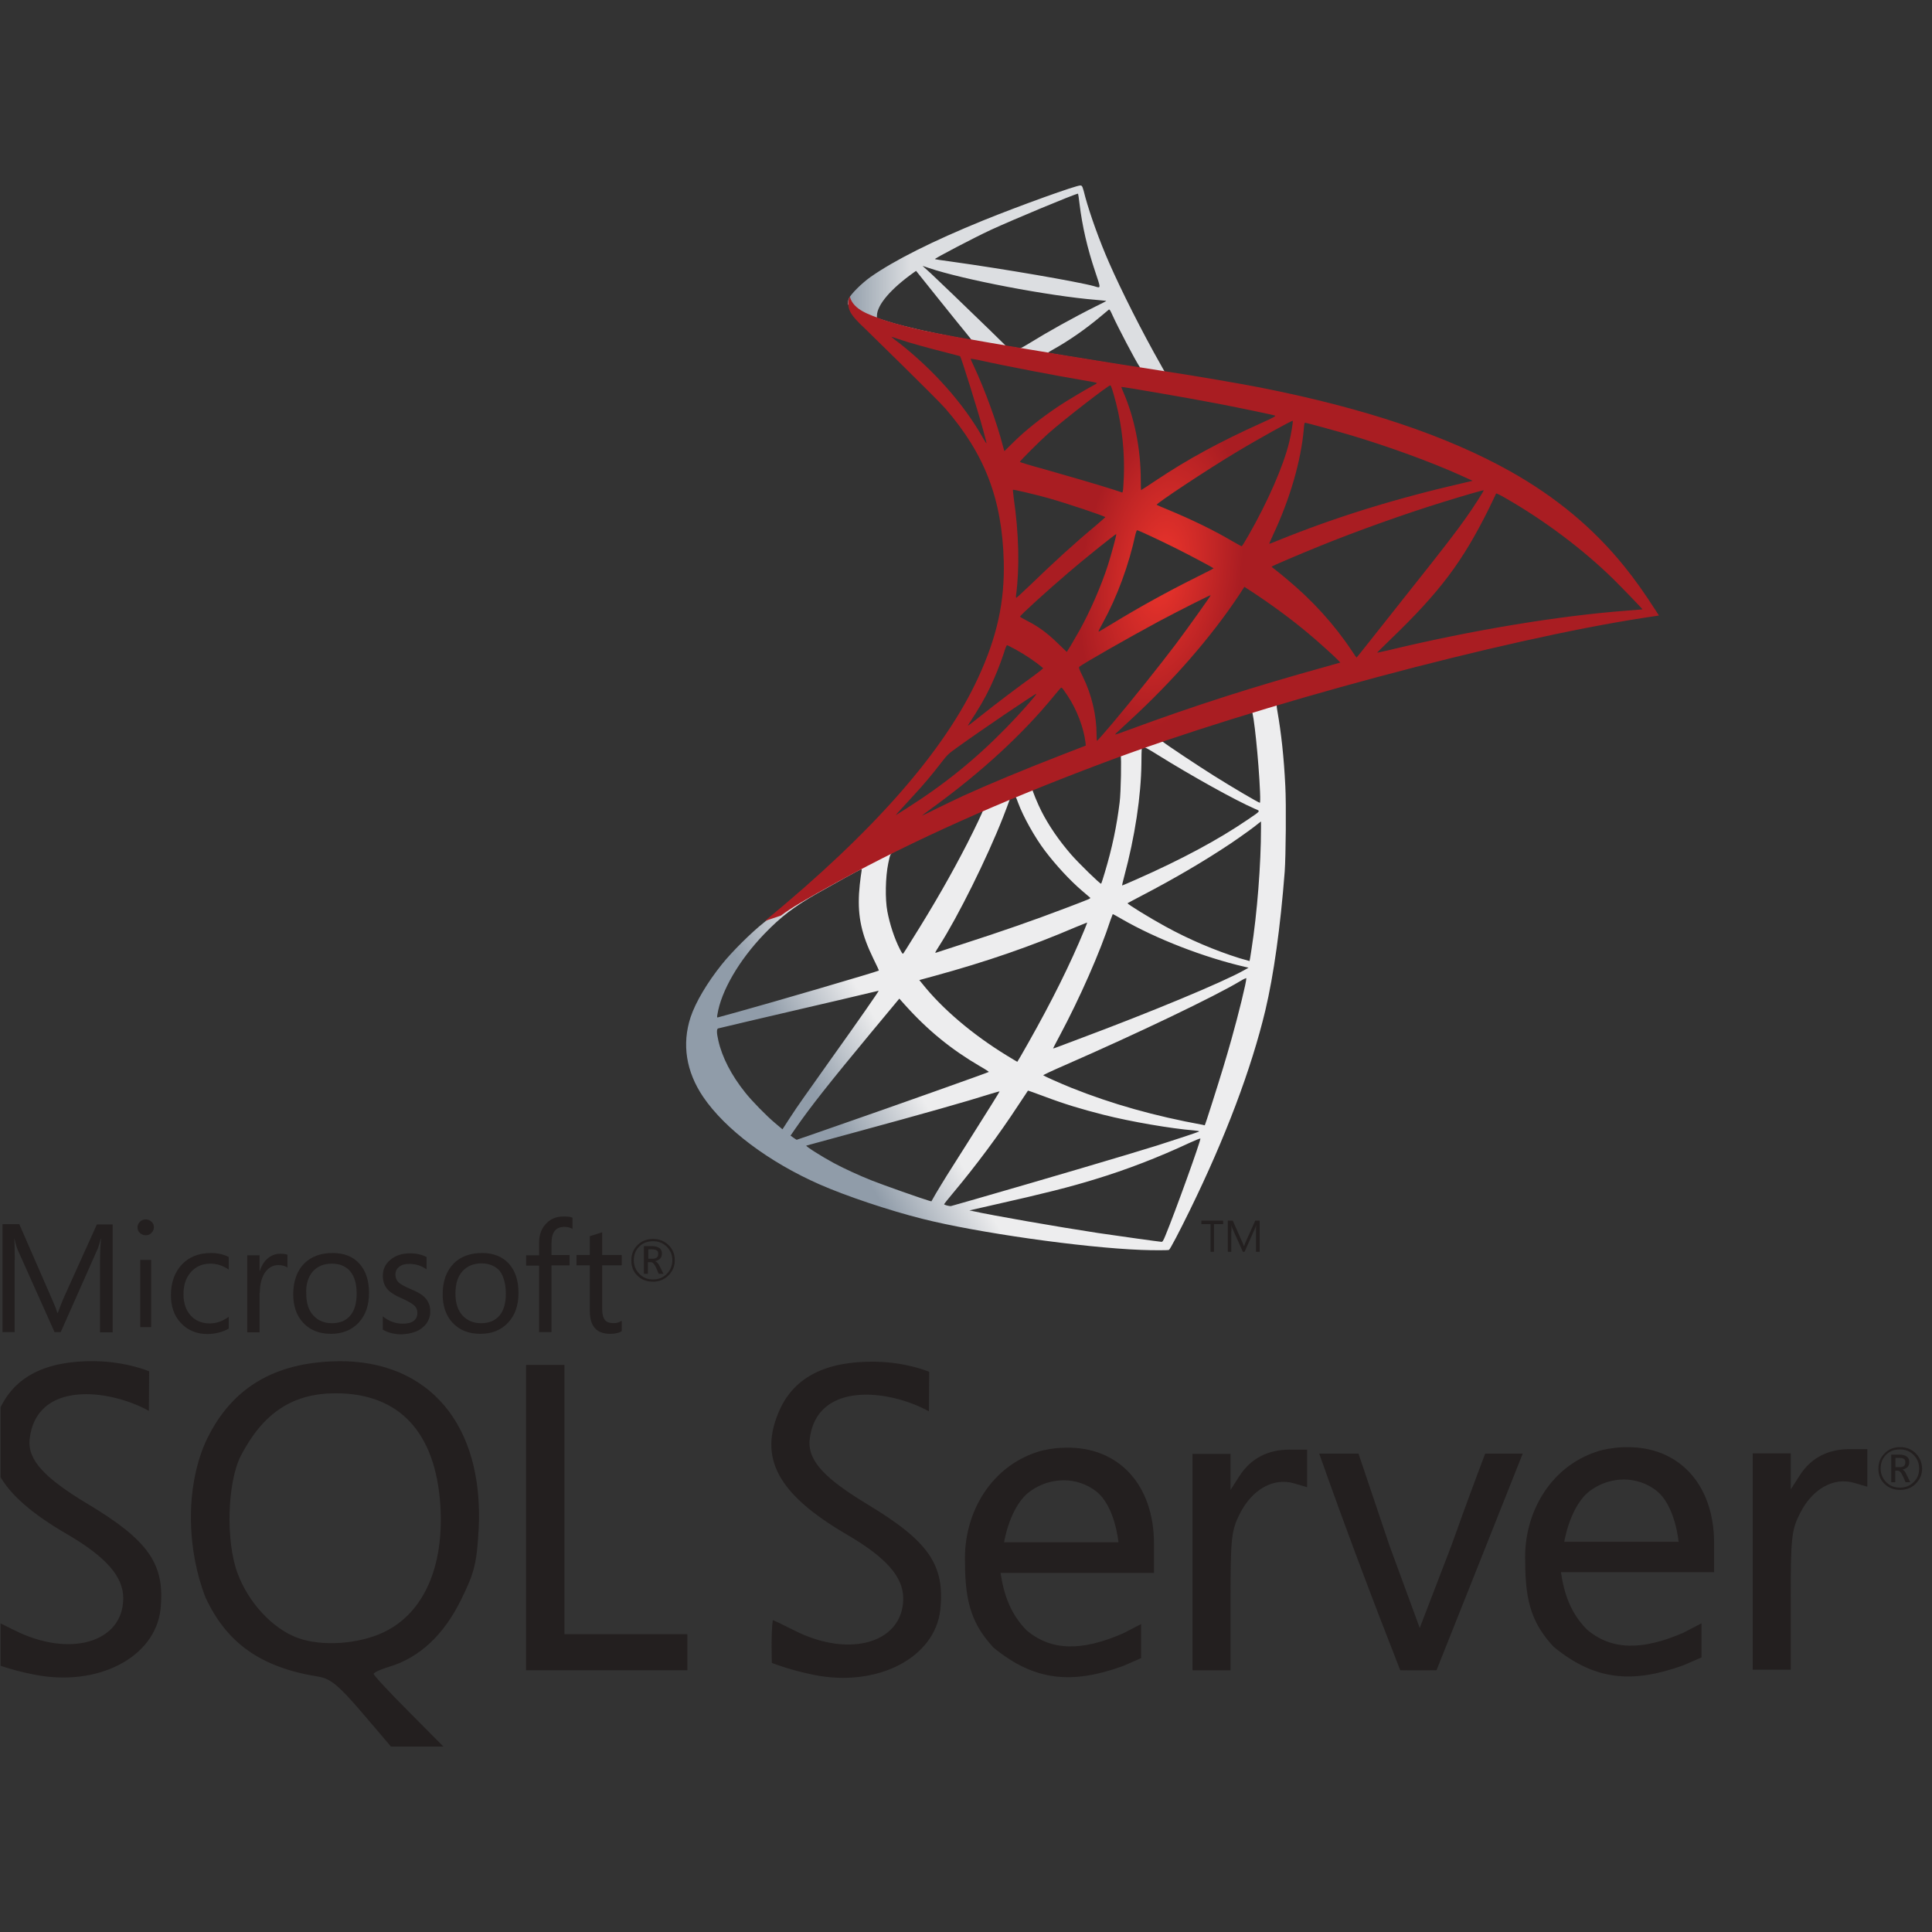 <svg width="68" height="68" viewBox="0 0 68 68" fill="none" xmlns="http://www.w3.org/2000/svg">
<rect x="0" y="0" width="68" height="68" fill="#333333" stroke="none"/>
<g clip-path="url(#clip0_1307_2989)">
<g clip-path="url(#clip1_1307_2989)">
<path d="M45.767 24.023L38.262 26.474L31.733 29.356L29.906 29.838C29.441 30.281 28.953 30.729 28.425 31.183C27.847 31.682 27.308 32.136 26.894 32.465C26.434 32.828 25.754 33.508 25.408 33.94C24.891 34.586 24.483 35.273 24.307 35.8C23.995 36.753 24.148 37.718 24.75 38.608C25.521 39.743 27.058 40.9 28.851 41.689C29.764 42.091 31.302 42.608 32.459 42.897C34.382 43.385 38.103 43.912 40.151 43.992C40.565 44.009 41.121 44.009 41.144 43.992C41.189 43.963 41.507 43.356 41.876 42.602C43.135 40.032 44.043 37.621 44.536 35.562C44.831 34.314 45.064 32.652 45.217 30.683C45.257 30.133 45.273 28.29 45.239 27.666C45.188 26.644 45.098 25.816 44.956 25.005C44.933 24.886 44.928 24.778 44.939 24.772C44.962 24.755 45.03 24.733 45.954 24.466L45.767 24.024V24.023H45.767V24.023ZM44.054 25.028C44.122 25.028 44.304 26.769 44.349 27.87C44.36 28.102 44.355 28.255 44.343 28.255C44.298 28.255 43.385 27.717 42.732 27.308C42.165 26.951 41.087 26.236 40.917 26.1C40.86 26.06 40.866 26.054 41.331 25.896C42.12 25.629 43.992 25.028 44.054 25.028ZM40.231 26.287C40.282 26.287 40.412 26.361 40.724 26.554C41.893 27.285 43.481 28.17 44.162 28.465C44.372 28.556 44.394 28.522 43.912 28.851C42.88 29.555 41.592 30.247 40.015 30.944C39.737 31.069 39.504 31.166 39.499 31.166C39.487 31.166 39.521 31.024 39.567 30.854C39.947 29.441 40.162 28.012 40.174 26.866C40.179 26.298 40.179 26.298 40.231 26.281C40.219 26.287 40.225 26.287 40.231 26.287ZM39.442 26.588C39.476 26.622 39.453 27.892 39.408 28.238C39.306 29.067 39.147 29.838 38.886 30.706C38.824 30.916 38.767 31.092 38.756 31.103C38.733 31.131 37.956 30.371 37.7 30.076C37.258 29.566 36.912 29.055 36.657 28.556C36.526 28.301 36.322 27.802 36.339 27.785C36.43 27.722 39.419 26.565 39.442 26.588ZM35.732 28.046C35.738 28.046 35.743 28.046 35.749 28.051C35.76 28.062 35.8 28.153 35.834 28.255C36.016 28.749 36.424 29.475 36.776 29.94C37.162 30.451 37.666 30.995 38.086 31.353C38.222 31.466 38.347 31.574 38.364 31.591C38.398 31.625 38.41 31.619 37.485 31.971C36.413 32.38 35.244 32.788 33.905 33.219C33.586 33.322 33.266 33.426 32.947 33.531C32.896 33.548 32.913 33.52 33.06 33.287C33.724 32.249 34.734 30.212 35.301 28.772C35.397 28.522 35.494 28.272 35.511 28.216C35.533 28.136 35.562 28.108 35.636 28.068C35.675 28.057 35.715 28.046 35.732 28.046ZM34.598 28.516C34.614 28.528 34.325 29.135 34.042 29.691C33.491 30.763 32.89 31.818 32.084 33.1C31.948 33.321 31.818 33.526 31.801 33.548C31.773 33.588 31.761 33.577 31.67 33.401C31.477 33.021 31.319 32.533 31.233 32.084C31.148 31.642 31.165 30.87 31.262 30.394C31.336 30.042 31.33 30.048 31.5 29.963C32.226 29.594 34.575 28.494 34.598 28.516ZM44.383 28.913V29.152C44.383 30.417 44.247 32.153 44.048 33.418C44.014 33.639 43.986 33.82 43.98 33.826C43.98 33.826 43.816 33.781 43.623 33.724C42.772 33.457 41.847 33.066 41.013 32.606C40.463 32.306 39.663 31.812 39.686 31.79C39.691 31.784 39.93 31.659 40.208 31.512C41.32 30.933 42.386 30.309 43.311 29.691C43.657 29.458 44.179 29.084 44.292 28.982L44.383 28.913ZM30.314 30.593C30.337 30.593 30.331 30.638 30.297 30.842C30.275 30.99 30.246 31.262 30.235 31.449C30.19 32.277 30.326 32.89 30.734 33.73C30.848 33.962 30.939 34.155 30.933 34.161C30.893 34.195 27.138 35.295 25.958 35.619C25.606 35.715 25.3 35.8 25.277 35.806C25.237 35.817 25.232 35.812 25.249 35.715C25.379 34.881 26.015 33.792 26.899 32.873C27.489 32.26 27.96 31.903 28.766 31.443C29.345 31.114 30.235 30.621 30.303 30.598C30.303 30.593 30.309 30.593 30.314 30.593ZM39.164 32.175C39.17 32.17 39.306 32.243 39.47 32.34C40.684 33.043 42.375 33.696 43.816 34.03L43.946 34.059L43.765 34.161C43.01 34.581 40.531 35.613 37.995 36.56C37.627 36.696 37.264 36.833 37.196 36.861C37.127 36.889 37.065 36.906 37.065 36.901C37.065 36.895 37.167 36.696 37.298 36.453C38.007 35.125 38.721 33.508 39.085 32.385C39.13 32.277 39.158 32.181 39.164 32.175ZM38.262 32.47C38.268 32.476 38.222 32.595 38.166 32.731C37.672 33.928 37.025 35.233 36.197 36.697C35.987 37.071 35.811 37.372 35.806 37.372C35.8 37.372 35.63 37.27 35.426 37.145C34.223 36.407 33.157 35.5 32.459 34.62L32.357 34.495L32.873 34.354C34.722 33.849 36.294 33.304 37.854 32.635C38.075 32.544 38.257 32.47 38.262 32.47ZM43.867 34.427C43.873 34.558 43.583 35.727 43.345 36.572C43.146 37.281 42.976 37.837 42.664 38.818C42.528 39.249 42.409 39.607 42.403 39.607C42.398 39.607 42.364 39.601 42.33 39.59C40.645 39.283 39.136 38.858 37.718 38.291C37.32 38.132 36.753 37.876 36.719 37.848C36.708 37.837 37.048 37.678 37.479 37.491C40.06 36.362 42.738 35.08 43.657 34.529C43.765 34.461 43.85 34.427 43.867 34.427ZM30.927 34.87C30.939 34.881 30.218 35.919 29.208 37.332C28.857 37.825 28.448 38.404 28.295 38.62C28.142 38.835 27.909 39.175 27.779 39.38L27.541 39.748L27.285 39.533C26.985 39.283 26.463 38.75 26.23 38.455C25.742 37.848 25.413 37.207 25.283 36.623C25.22 36.35 25.22 36.214 25.277 36.197C25.362 36.175 26.877 35.817 28.295 35.488C29.084 35.307 29.997 35.091 30.326 35.012C30.655 34.932 30.922 34.87 30.927 34.87ZM31.653 35.148L31.835 35.352C32.652 36.265 33.486 36.941 34.495 37.53C34.677 37.633 34.813 37.723 34.802 37.729C34.762 37.757 31.296 38.988 29.691 39.544C28.789 39.862 28.045 40.117 28.04 40.117C28.034 40.117 27.983 40.083 27.926 40.043L27.824 39.97L27.989 39.731C28.522 38.96 29.191 38.115 30.649 36.356L31.653 35.148ZM36.18 38.387C36.186 38.381 36.435 38.472 36.742 38.586C37.479 38.864 38.063 39.039 38.846 39.238C39.811 39.482 41.206 39.72 42.029 39.788C42.154 39.8 42.222 39.811 42.199 39.828C42.159 39.851 41.325 40.129 40.713 40.322C39.737 40.628 36.759 41.507 34.331 42.205C33.883 42.335 33.497 42.443 33.474 42.449C33.418 42.46 33.23 42.409 33.23 42.386C33.23 42.375 33.367 42.199 33.531 42.006C34.348 41.031 35.159 39.941 35.834 38.909C36.021 38.625 36.18 38.393 36.18 38.387ZM35.182 38.415C35.187 38.421 34.785 39.068 34.081 40.18C33.781 40.65 33.446 41.184 33.327 41.371C33.213 41.552 33.043 41.836 32.947 41.995L32.782 42.284L32.697 42.261C32.493 42.205 31.058 41.7 30.677 41.547C30.207 41.359 29.719 41.133 29.356 40.94C28.902 40.696 28.335 40.333 28.38 40.321C28.391 40.316 29.169 40.106 30.105 39.851C32.589 39.175 33.968 38.784 34.87 38.5C35.034 38.449 35.176 38.41 35.182 38.415ZM42.244 40.072H42.25C42.273 40.129 41.354 42.681 41.019 43.487C40.945 43.668 40.917 43.714 40.877 43.708C40.781 43.702 39.448 43.515 38.636 43.396C37.224 43.181 34.853 42.766 34.257 42.63L34.121 42.602L34.966 42.409C36.782 42.001 37.655 41.779 38.54 41.507C39.658 41.167 40.764 40.741 41.881 40.219C42.057 40.14 42.205 40.077 42.244 40.072Z" fill="url(#paint0_linear_1307_2989)"/>
<path d="M38.029 6.528C37.905 6.511 35.891 7.237 34.592 7.764C32.839 8.479 31.477 9.16 30.638 9.75C30.326 9.971 29.934 10.363 29.872 10.516C29.849 10.572 29.838 10.64 29.838 10.709L30.598 11.429L32.408 12.008L36.713 12.779L41.637 13.624L41.688 13.199C41.671 13.199 41.66 13.193 41.643 13.193L40.996 13.091L40.866 12.858C40.196 11.679 39.459 10.215 39.028 9.228C38.693 8.462 38.376 7.577 38.2 6.942C38.103 6.556 38.092 6.533 38.029 6.528V6.528H38.029V6.528ZM37.938 6.817H37.944C37.95 6.823 37.973 6.982 37.995 7.169C38.092 7.963 38.268 8.729 38.546 9.557C38.755 10.181 38.755 10.147 38.512 10.073C37.933 9.914 35.34 9.466 33.463 9.205C33.162 9.166 32.907 9.126 32.907 9.12C32.884 9.098 34.263 8.377 34.87 8.093C35.647 7.736 37.78 6.845 37.938 6.817ZM32.47 9.358L32.691 9.432C33.894 9.841 36.917 10.419 38.585 10.555C38.772 10.572 38.931 10.589 38.937 10.589C38.943 10.595 38.784 10.68 38.58 10.777C37.774 11.179 36.889 11.673 36.276 12.053C36.095 12.166 35.93 12.257 35.908 12.257C35.885 12.257 35.766 12.235 35.641 12.217L35.414 12.183L34.847 11.627C33.849 10.658 33.066 9.909 32.765 9.625L32.47 9.358ZM32.243 9.534L33.043 10.533C33.48 11.083 33.922 11.622 34.019 11.741C34.115 11.86 34.195 11.957 34.189 11.962C34.166 11.979 33.032 11.758 32.43 11.622C31.812 11.48 31.557 11.412 31.177 11.293L30.865 11.191V11.111C30.87 10.731 31.353 10.164 32.169 9.585L32.243 9.534ZM39.039 10.896C39.062 10.896 39.09 10.947 39.158 11.1C39.351 11.525 39.953 12.671 40.1 12.893C40.145 12.966 40.225 12.972 39.425 12.841C37.502 12.529 36.883 12.427 36.883 12.416C36.883 12.41 36.94 12.371 37.014 12.331C37.61 12.002 38.211 11.582 38.744 11.134C38.875 11.026 38.994 10.924 39.016 10.907C39.022 10.896 39.033 10.89 39.039 10.896Z" fill="url(#paint1_linear_1307_2989)"/>
<path d="M29.911 10.438C29.911 10.438 29.787 10.636 29.906 10.931C29.98 11.113 30.195 11.334 30.439 11.561C30.439 11.561 32.963 14.023 33.27 14.374C34.665 15.986 35.272 17.574 35.329 19.764C35.363 21.171 35.096 22.407 34.433 23.842C33.253 26.418 30.762 29.26 26.922 32.414L27.484 32.227C27.847 31.954 28.34 31.665 29.497 31.03C32.169 29.566 35.176 28.222 38.863 26.838C44.173 24.841 52.903 22.503 57.873 21.743L58.389 21.664L58.309 21.539C57.856 20.836 57.544 20.399 57.169 19.934C56.08 18.584 54.758 17.489 53.142 16.581C50.918 15.339 48.041 14.369 44.4 13.648C43.713 13.512 42.204 13.251 40.979 13.064C38.381 12.661 36.702 12.383 34.852 12.066C34.189 11.952 33.196 11.782 32.538 11.64C32.198 11.566 31.545 11.413 31.035 11.238C30.626 11.079 30.036 10.92 29.911 10.438ZM31.375 11.856C31.381 11.85 31.471 11.884 31.591 11.924C31.806 11.998 32.084 12.083 32.413 12.173C32.662 12.242 32.912 12.308 33.162 12.372C33.502 12.457 33.786 12.536 33.792 12.536C33.831 12.576 34.404 14.408 34.597 15.112C34.671 15.379 34.728 15.605 34.722 15.605C34.716 15.611 34.654 15.515 34.58 15.384C33.916 14.216 32.867 13.03 31.653 12.077C31.494 11.963 31.375 11.861 31.375 11.856ZM34.166 12.627C34.194 12.627 34.319 12.644 34.472 12.678C35.437 12.894 37.167 13.223 38.273 13.41C38.46 13.438 38.608 13.473 38.608 13.484C38.608 13.495 38.54 13.535 38.455 13.58C38.267 13.677 37.513 14.125 37.263 14.295C36.634 14.715 36.066 15.169 35.658 15.577C35.493 15.742 35.352 15.878 35.352 15.878C35.352 15.878 35.318 15.781 35.289 15.662C35.085 14.874 34.66 13.705 34.274 12.883C34.211 12.752 34.16 12.633 34.16 12.622C34.16 12.633 34.16 12.627 34.166 12.627ZM39.079 13.563C39.113 13.575 39.169 13.768 39.283 14.193C39.493 15.015 39.589 15.934 39.555 16.791C39.544 17.029 39.532 17.25 39.521 17.279L39.504 17.336L39.209 17.239C38.602 17.046 37.615 16.757 36.77 16.519C36.288 16.388 35.896 16.269 35.896 16.258C35.896 16.224 36.6 15.52 36.9 15.254C37.473 14.749 39.028 13.546 39.079 13.563ZM39.47 13.62C39.487 13.603 41.819 14.006 42.88 14.21C43.668 14.363 44.814 14.601 44.882 14.63C44.916 14.641 44.797 14.709 44.417 14.879C42.919 15.554 41.807 16.161 40.701 16.899C40.412 17.092 40.168 17.25 40.162 17.25C40.157 17.25 40.151 17.086 40.151 16.887C40.151 15.81 39.935 14.72 39.538 13.802C39.498 13.711 39.464 13.626 39.47 13.62ZM45.5 14.811C45.517 14.828 45.444 15.288 45.376 15.56C45.171 16.405 44.621 17.659 43.946 18.839C43.827 19.049 43.719 19.219 43.708 19.225C43.696 19.23 43.543 19.145 43.367 19.043C42.709 18.657 41.961 18.294 41.144 17.954C40.917 17.858 40.718 17.778 40.712 17.767C40.673 17.733 42.499 16.524 43.464 15.946C44.23 15.481 45.478 14.789 45.5 14.811ZM45.931 14.879C45.983 14.879 47.015 15.163 47.554 15.322C48.887 15.719 50.419 16.28 51.417 16.734L51.831 16.922L51.542 16.99C49.102 17.551 47.015 18.198 45.001 19.015C44.837 19.083 44.689 19.14 44.678 19.14C44.666 19.14 44.723 19.009 44.797 18.85C45.404 17.563 45.795 16.218 45.892 15.072C45.897 14.964 45.914 14.879 45.931 14.879ZM35.652 17.239C35.669 17.222 36.458 17.409 36.883 17.528C37.53 17.71 38.903 18.169 38.903 18.204C38.903 18.209 38.75 18.34 38.568 18.499C37.825 19.117 37.11 19.769 36.254 20.598C35.998 20.841 35.783 21.04 35.772 21.04C35.76 21.04 35.755 21.006 35.76 20.96C35.891 20.008 35.862 18.782 35.681 17.54C35.664 17.381 35.647 17.245 35.652 17.239ZM52.223 17.256C52.234 17.268 51.859 17.858 51.621 18.192C51.281 18.68 50.782 19.327 49.653 20.745C49.057 21.494 48.388 22.339 48.166 22.623C47.94 22.906 47.752 23.145 47.747 23.145C47.741 23.145 47.667 23.043 47.588 22.918C46.953 21.965 46.192 21.131 45.29 20.382C45.12 20.24 44.933 20.087 44.871 20.041C44.808 19.996 44.757 19.951 44.757 19.945C44.757 19.928 45.721 19.514 46.453 19.219C47.735 18.697 49.482 18.073 50.793 17.67C51.479 17.455 52.211 17.245 52.223 17.256ZM52.659 17.37C52.682 17.364 52.818 17.432 52.983 17.528C54.361 18.317 55.711 19.332 56.778 20.376C57.078 20.671 57.822 21.443 57.81 21.448C57.81 21.448 57.549 21.471 57.243 21.494C54.855 21.675 51.797 22.18 48.859 22.889C48.66 22.935 48.484 22.974 48.473 22.974C48.462 22.974 48.683 22.753 48.961 22.486C50.685 20.824 51.474 19.775 52.404 17.903C52.535 17.625 52.648 17.387 52.659 17.37C52.654 17.37 52.654 17.37 52.659 17.37ZM40.026 18.663C40.105 18.68 40.843 19.026 41.399 19.304C41.909 19.559 42.675 19.968 42.715 20.002C42.721 20.008 42.448 20.149 42.114 20.314C41.047 20.847 40.134 21.352 39.181 21.93C38.908 22.095 38.682 22.231 38.676 22.231C38.653 22.231 38.659 22.209 38.812 21.93C39.323 21 39.731 19.888 39.964 18.805C39.986 18.72 40.009 18.663 40.026 18.663ZM39.288 18.799C39.306 18.816 39.113 19.514 38.994 19.894C38.761 20.614 38.37 21.517 37.99 22.197C37.899 22.356 37.763 22.589 37.689 22.719L37.547 22.946L37.229 22.64C36.861 22.282 36.56 22.061 36.174 21.862C36.021 21.783 35.902 21.715 35.902 21.704C35.902 21.658 36.872 20.779 37.615 20.144C38.148 19.684 39.272 18.782 39.288 18.799ZM43.798 20.654L44.077 20.836C44.712 21.25 45.461 21.8 46.034 22.282C46.357 22.549 46.981 23.11 47.106 23.247L47.174 23.32L46.714 23.451C44.116 24.171 42.108 24.812 39.765 25.675C39.504 25.771 39.283 25.851 39.266 25.851C39.232 25.851 39.203 25.879 39.788 25.34C41.285 23.962 42.613 22.441 43.6 20.96L43.798 20.654ZM42.613 20.949C42.624 20.96 41.847 22.055 41.382 22.674C40.826 23.411 39.839 24.648 39.158 25.453C38.874 25.788 38.631 26.066 38.619 26.072C38.602 26.077 38.596 25.992 38.596 25.862C38.596 25.175 38.421 24.444 38.114 23.82C37.984 23.559 37.961 23.496 37.99 23.468C38.097 23.371 39.748 22.43 40.792 21.868C41.495 21.494 42.596 20.938 42.613 20.949ZM35.442 22.708C35.459 22.708 35.59 22.776 35.737 22.855C36.1 23.054 36.424 23.275 36.713 23.513C36.724 23.525 36.577 23.644 36.384 23.785C35.845 24.171 35.028 24.79 34.552 25.17C34.053 25.567 34.036 25.578 34.092 25.493C34.467 24.92 34.654 24.597 34.853 24.183C35.028 23.814 35.204 23.377 35.329 22.997C35.374 22.833 35.431 22.708 35.442 22.708ZM37.354 24.205C37.383 24.2 37.417 24.251 37.57 24.478C37.893 24.96 38.143 25.607 38.205 26.128L38.216 26.242L37.439 26.543C36.049 27.081 34.767 27.615 33.899 28.012C33.656 28.125 33.23 28.329 32.952 28.466C32.674 28.607 32.447 28.715 32.447 28.71C32.447 28.704 32.623 28.573 32.839 28.415C34.535 27.184 36.004 25.834 37.105 24.483C37.224 24.341 37.332 24.211 37.343 24.205L37.354 24.205ZM36.475 24.421C36.498 24.444 35.851 25.175 35.408 25.623C34.314 26.741 33.23 27.615 31.886 28.466C31.715 28.573 31.562 28.67 31.545 28.681C31.506 28.704 31.557 28.647 32.147 28.006C32.521 27.603 32.805 27.263 33.128 26.843C33.343 26.565 33.383 26.526 33.695 26.304C34.529 25.703 36.452 24.398 36.475 24.421Z" fill="url(#paint2_radial_1307_2989)"/>
<path d="M11.91 47.91C11.805 47.91 11.701 47.92 11.597 47.92C9.483 48.032 8.058 48.963 7.224 50.779C6.511 52.422 6.589 54.569 7.232 56.222C7.98 57.838 9.188 58.69 11.205 59.012C11.632 59.082 11.918 59.316 12.744 60.281L13.761 61.473H15.606L14.379 60.236C13.701 59.558 13.153 58.968 13.153 58.916C13.153 58.864 13.412 58.751 13.726 58.655C14.761 58.342 15.621 57.542 16.222 56.317C16.708 55.333 16.778 55.029 16.848 53.805C17.03 50.161 15.109 47.883 11.91 47.909L11.91 47.91ZM13.527 57.439C12.63 57.873 11.327 57.96 10.476 57.648C9.597 57.325 8.746 56.412 8.363 55.378C7.937 54.248 7.998 52.162 8.484 51.223C9.267 49.727 10.302 49.039 11.814 49.039C14.057 49.039 15.334 50.413 15.5 52.995C15.632 55.151 14.91 56.768 13.528 57.438L13.527 57.439ZM45.388 51.022C44.615 51.022 44.022 51.336 43.623 51.953L43.31 52.441V51.171H41.972V58.788H43.31V56.353C43.31 54.127 43.337 53.867 43.648 53.258C44.077 52.422 44.815 52.005 45.528 52.205L46.006 52.344V51.024H45.388V51.022ZM37.522 50.953C37.26 50.953 36.982 50.987 36.705 51.048C34.913 51.517 33.903 53.232 33.965 54.996C33.965 56.474 34.252 57.212 34.965 57.987C36.425 59.185 37.746 59.281 39.529 58.638C39.833 58.509 40.164 58.359 40.164 58.359V57.161L39.529 57.49C38.086 58.118 37 58.118 36.129 57.378C35.574 56.813 35.33 56.135 35.217 55.361H40.616V54.334C40.616 52.241 39.356 50.919 37.521 50.953H37.522ZM35.339 54.292C35.339 54.292 35.538 52.986 36.278 52.474C36.634 52.223 37.043 52.101 37.442 52.101C37.843 52.101 38.243 52.231 38.573 52.483C39.251 53.004 39.365 54.282 39.365 54.282H35.339V54.292H35.339ZM3.06 52.919C1.608 52.039 0.964 51.405 1.043 50.657C1.268 48.589 3.824 48.875 5.24 49.657L5.25 48.266C5.25 48.266 4.467 47.927 3.346 47.909C1.625 47.883 0.512 48.447 -0.009 49.596C-0.775 51.291 -0.097 52.569 2.354 53.994C3.73 54.795 4.338 55.49 4.338 56.248C4.338 57.813 2.451 58.359 0.504 57.377C0.103 57.178 -0.236 57.011 -0.254 57.011C-0.324 57.455 -0.288 58.517 -0.288 58.517C-0.288 58.517 0.31 58.768 1.208 58.941C3.433 59.385 5.458 58.341 5.649 56.646C5.816 55.055 5.24 54.221 3.06 52.917L3.06 52.919ZM57.238 50.935C56.977 50.935 56.7 50.971 56.411 51.031C54.621 51.5 53.613 53.215 53.682 54.979C53.682 56.455 53.968 57.187 54.681 57.96C56.142 59.16 57.463 59.256 59.254 58.612C59.557 58.483 59.887 58.335 59.887 58.335V57.135L59.253 57.466C57.808 58.092 56.721 58.092 55.853 57.352C55.295 56.788 55.053 56.118 54.94 55.335H60.33V54.308C60.33 52.225 59.07 50.902 57.235 50.937L57.238 50.935ZM55.055 54.275C55.055 54.275 55.256 52.97 55.995 52.448C56.35 52.196 56.759 52.074 57.158 52.074C57.557 52.074 57.959 52.204 58.289 52.457C58.967 52.978 59.081 54.266 59.081 54.266H55.056L55.055 54.275ZM30.513 52.936C29.062 52.058 28.42 51.422 28.497 50.674C28.723 48.605 31.279 48.892 32.695 49.674L32.705 48.283C32.705 48.283 31.922 47.944 30.8 47.928C29.08 47.902 27.967 48.466 27.445 49.615C26.68 51.309 27.367 52.587 29.81 54.013C31.183 54.813 31.791 55.499 31.791 56.256C31.791 57.822 29.905 58.377 27.958 57.386C27.559 57.187 27.221 57.022 27.201 57.022C27.131 57.466 27.167 58.528 27.167 58.528C27.167 58.528 27.758 58.77 28.652 58.952C30.879 59.397 32.905 58.354 33.096 56.659C33.261 55.076 32.687 54.242 30.513 52.937V52.936H30.513ZM65.105 51.004C64.332 51.004 63.733 51.318 63.341 51.936L63.028 52.422V51.154H61.689V58.769H63.027V56.334C63.027 54.109 63.053 53.848 63.366 53.24C63.794 52.405 64.532 51.987 65.245 52.188L65.723 52.327V51.005L65.105 51.004ZM19.866 52.892V48.04H18.516V58.786H24.193V57.517H19.866V52.892H19.866ZM51.083 54.404L49.97 57.299L48.901 54.388L47.814 51.162H46.432C47.327 53.7 48.301 56.282 49.283 58.786C49.709 58.796 50.136 58.786 50.561 58.786L52.064 55.013L53.594 51.163H52.273C52.273 51.163 51.69 52.692 51.082 54.405L51.083 54.404ZM22.976 45.112C23.194 45.112 23.375 45.042 23.525 44.893C23.672 44.745 23.75 44.572 23.75 44.355C23.75 44.137 23.672 43.956 23.525 43.816C23.375 43.677 23.203 43.607 22.986 43.607C22.767 43.607 22.585 43.677 22.438 43.824C22.288 43.972 22.221 44.153 22.221 44.363C22.221 44.582 22.29 44.763 22.438 44.901C22.578 45.041 22.759 45.11 22.976 45.11V45.112ZM22.498 43.876C22.627 43.746 22.785 43.687 22.986 43.687C23.176 43.687 23.333 43.746 23.465 43.876C23.595 44.006 23.664 44.163 23.664 44.355C23.664 44.546 23.595 44.712 23.465 44.841C23.333 44.971 23.176 45.032 22.986 45.032C22.794 45.032 22.637 44.973 22.508 44.841C22.378 44.712 22.308 44.546 22.308 44.355C22.308 44.163 22.368 44.006 22.498 43.876ZM22.82 44.424H22.907C22.969 44.424 23.03 44.484 23.082 44.598L23.187 44.833H23.351L23.222 44.572C23.169 44.467 23.117 44.406 23.056 44.389C23.133 44.371 23.194 44.346 23.238 44.294C23.281 44.249 23.297 44.188 23.297 44.119C23.297 44.039 23.272 43.98 23.22 43.936C23.16 43.886 23.064 43.859 22.94 43.859H22.663V44.833H22.803V44.424L22.82 44.424ZM22.82 43.972H22.941C23.029 43.972 23.091 43.99 23.125 44.016C23.158 44.041 23.167 44.075 23.167 44.137C23.167 44.25 23.097 44.303 22.967 44.303H22.818V43.972H22.82ZM0.521 44.338C0.521 43.999 0.511 43.746 0.503 43.598H0.511C0.546 43.773 0.589 43.904 0.624 43.991L1.92 46.886H2.137L3.433 43.965C3.468 43.885 3.503 43.765 3.546 43.599H3.556C3.53 43.888 3.521 44.139 3.521 44.34V46.895H3.965V43.096H3.409L2.217 45.738C2.173 45.843 2.112 46 2.035 46.207H2.017C1.991 46.104 1.93 45.948 1.843 45.756L0.679 43.087H0.088V46.886H0.514V44.34L0.521 44.338ZM4.937 44.345H5.32V46.71H4.937V44.345ZM5.128 43.477C5.208 43.477 5.276 43.45 5.328 43.398C5.381 43.346 5.416 43.278 5.416 43.198C5.416 43.12 5.39 43.05 5.329 42.999C5.275 42.946 5.206 42.919 5.127 42.919C5.05 42.919 4.98 42.946 4.928 42.999C4.875 43.05 4.84 43.12 4.84 43.198C4.84 43.285 4.867 43.346 4.928 43.398C4.988 43.45 5.05 43.477 5.127 43.477H5.128ZM8.05 46.762V46.346C7.84 46.502 7.615 46.58 7.382 46.58C7.103 46.58 6.876 46.484 6.711 46.301C6.546 46.119 6.458 45.867 6.458 45.553C6.458 45.224 6.546 44.963 6.728 44.763C6.902 44.572 7.128 44.476 7.406 44.476C7.632 44.476 7.849 44.546 8.05 44.686V44.242C7.867 44.146 7.659 44.102 7.424 44.102C6.989 44.102 6.65 44.242 6.397 44.511C6.145 44.781 6.016 45.146 6.016 45.588C6.016 45.981 6.128 46.311 6.363 46.563C6.607 46.822 6.919 46.954 7.302 46.954C7.598 46.946 7.84 46.884 8.05 46.762ZM9.145 45.501C9.145 45.189 9.215 44.937 9.345 44.763C9.466 44.607 9.614 44.528 9.788 44.528C9.936 44.528 10.04 44.555 10.117 44.616V44.163C10.057 44.137 9.971 44.128 9.858 44.128C9.702 44.128 9.562 44.181 9.439 44.278C9.31 44.38 9.206 44.537 9.145 44.736H9.135V44.181H8.702V46.893H9.136V45.501H9.145ZM11.641 46.947C12.05 46.947 12.379 46.815 12.623 46.554C12.866 46.295 12.988 45.946 12.988 45.511C12.988 45.067 12.876 44.728 12.649 44.476C12.423 44.224 12.11 44.102 11.701 44.102C11.293 44.102 10.964 44.224 10.719 44.459C10.458 44.718 10.321 45.084 10.321 45.554C10.321 45.963 10.432 46.302 10.668 46.554C10.911 46.815 11.233 46.946 11.641 46.946V46.947ZM11.023 44.737C11.188 44.563 11.405 44.476 11.675 44.476C11.954 44.476 12.163 44.563 12.319 44.737C12.475 44.92 12.553 45.18 12.553 45.528C12.553 45.859 12.483 46.119 12.336 46.294C12.188 46.476 11.971 46.573 11.684 46.573C11.404 46.573 11.188 46.476 11.023 46.294C10.858 46.11 10.779 45.859 10.779 45.528C10.762 45.199 10.849 44.93 11.023 44.737ZM14.891 46.71C15.056 46.563 15.144 46.382 15.144 46.154C15.144 45.955 15.074 45.789 14.945 45.659C14.839 45.554 14.676 45.459 14.439 45.364C14.23 45.276 14.1 45.198 14.03 45.137C13.961 45.067 13.918 44.981 13.918 44.858C13.918 44.745 13.962 44.659 14.047 44.589C14.135 44.519 14.247 44.485 14.396 44.485C14.631 44.485 14.831 44.547 15.014 44.678V44.243C14.839 44.155 14.649 44.113 14.431 44.113C14.152 44.113 13.917 44.19 13.743 44.339C13.561 44.486 13.474 44.678 13.474 44.903C13.474 45.102 13.534 45.268 13.648 45.389C13.743 45.493 13.907 45.599 14.134 45.694C14.351 45.789 14.499 45.876 14.578 45.946C14.655 46.016 14.69 46.102 14.69 46.205C14.69 46.458 14.517 46.589 14.178 46.589C13.917 46.589 13.682 46.503 13.473 46.33V46.798C13.662 46.912 13.89 46.964 14.141 46.964C14.463 46.947 14.715 46.868 14.889 46.711L14.891 46.71ZM16.961 44.102C16.552 44.102 16.223 44.224 15.979 44.459C15.719 44.719 15.58 45.084 15.58 45.554C15.58 45.963 15.693 46.302 15.927 46.554C16.171 46.815 16.492 46.946 16.901 46.946C17.32 46.946 17.639 46.814 17.883 46.553C18.127 46.294 18.249 45.945 18.249 45.51C18.249 45.066 18.135 44.727 17.91 44.475C17.674 44.223 17.361 44.101 16.962 44.101L16.961 44.102ZM17.804 45.528C17.804 45.859 17.734 46.119 17.587 46.294C17.439 46.476 17.222 46.573 16.935 46.573C16.655 46.573 16.439 46.476 16.273 46.294C16.109 46.11 16.03 45.859 16.03 45.528C16.03 45.179 16.117 44.91 16.292 44.728C16.456 44.555 16.673 44.467 16.944 44.467C17.213 44.467 17.429 44.555 17.586 44.728C17.725 44.92 17.803 45.18 17.803 45.528H17.804ZM18.979 46.885H19.412V44.537H20.047V44.172H19.412V43.753C19.412 43.373 19.56 43.181 19.865 43.181C19.967 43.181 20.072 43.207 20.15 43.251V42.859C20.072 42.824 19.967 42.816 19.837 42.816C19.602 42.816 19.411 42.886 19.255 43.034C19.072 43.207 18.975 43.432 18.975 43.738V44.182H18.517V44.547H18.975V46.886L18.979 46.885ZM20.76 46.145C20.76 46.676 20.994 46.946 21.473 46.946C21.646 46.946 21.777 46.918 21.882 46.856V46.483C21.802 46.543 21.707 46.571 21.602 46.571C21.455 46.571 21.351 46.536 21.29 46.457C21.229 46.38 21.194 46.248 21.194 46.066V44.536H21.882V44.171H21.194V43.372C21.044 43.423 20.898 43.467 20.759 43.511V44.171H20.29V44.536H20.759V46.144L20.76 46.145ZM67.418 51.144C67.271 51.004 67.096 50.935 66.88 50.935C66.661 50.935 66.479 51.004 66.332 51.154C66.184 51.3 66.114 51.483 66.114 51.692C66.114 51.91 66.184 52.091 66.331 52.231C66.478 52.37 66.659 52.44 66.879 52.44C67.095 52.44 67.278 52.37 67.427 52.223C67.574 52.073 67.652 51.901 67.652 51.684C67.644 51.465 67.565 51.283 67.417 51.144L67.418 51.144ZM67.349 52.171C67.219 52.3 67.061 52.36 66.87 52.36C66.681 52.36 66.523 52.3 66.391 52.171C66.262 52.039 66.192 51.875 66.192 51.682C66.192 51.493 66.252 51.335 66.383 51.204C66.513 51.074 66.67 51.014 66.87 51.014C67.059 51.014 67.217 51.074 67.349 51.204C67.478 51.335 67.548 51.493 67.548 51.682C67.548 51.884 67.488 52.039 67.349 52.171ZM66.958 51.727C67.035 51.709 67.097 51.674 67.14 51.632C67.184 51.587 67.2 51.526 67.2 51.456C67.2 51.378 67.175 51.316 67.122 51.274C67.062 51.224 66.966 51.197 66.843 51.197H66.566V52.17H66.706V51.761H66.792C66.852 51.761 66.912 51.821 66.966 51.934L67.07 52.169H67.235L67.106 51.907C67.061 51.794 67.009 51.742 66.956 51.725L66.958 51.727ZM66.862 51.639H66.713V51.311H66.835C66.922 51.311 66.983 51.326 67.018 51.353C67.052 51.379 67.061 51.413 67.061 51.475C67.061 51.588 66.991 51.64 66.861 51.64L66.862 51.639ZM42.607 44.059H42.728V43.085H43.05V42.964H42.285V43.085H42.607V44.059H42.607ZM43.344 43.328C43.344 43.233 43.344 43.155 43.337 43.111C43.346 43.163 43.363 43.198 43.371 43.224L43.745 44.059H43.805L44.18 43.216C44.19 43.19 44.198 43.156 44.215 43.111C44.207 43.198 44.207 43.268 44.207 43.321V44.059H44.337V42.964H44.18L43.841 43.719C43.833 43.746 43.806 43.799 43.789 43.859H43.779C43.772 43.824 43.754 43.789 43.729 43.73L43.39 42.964H43.215V44.061H43.337V43.329L43.344 43.328Z" fill="#231F1F"/>
</g>
</g>
<defs>
<linearGradient id="paint0_linear_1307_2989" x1="29.796" y1="40.297" x2="32.51" y2="38.694" gradientUnits="userSpaceOnUse">
<stop stop-color="#909CA9"/>
<stop offset="1" stop-color="#EDEDEE"/>
</linearGradient>
<linearGradient id="paint1_linear_1307_2989" x1="29.858" y1="10.065" x2="32.041" y2="10.065" gradientUnits="userSpaceOnUse">
<stop stop-color="#939FAB"/>
<stop offset="1" stop-color="#DCDEE1"/>
</linearGradient>
<radialGradient id="paint2_radial_1307_2989" cx="0" cy="0" r="1" gradientUnits="userSpaceOnUse" gradientTransform="translate(40.876 20.081) rotate(-171.457) scale(2.815 5.632)">
<stop stop-color="#EE352C"/>
<stop offset="1" stop-color="#A91D22"/>
</radialGradient>
<clipPath id="clip0_1307_2989">
<rect width="67.959" height="67.959" fill="white" transform="translate(0.021 0.02)"/>
</clipPath>
<clipPath id="clip1_1307_2989">
<rect width="67.959" height="67.959" fill="white" transform="translate(-0.308 0.02)"/>
</clipPath>
</defs>
</svg>
